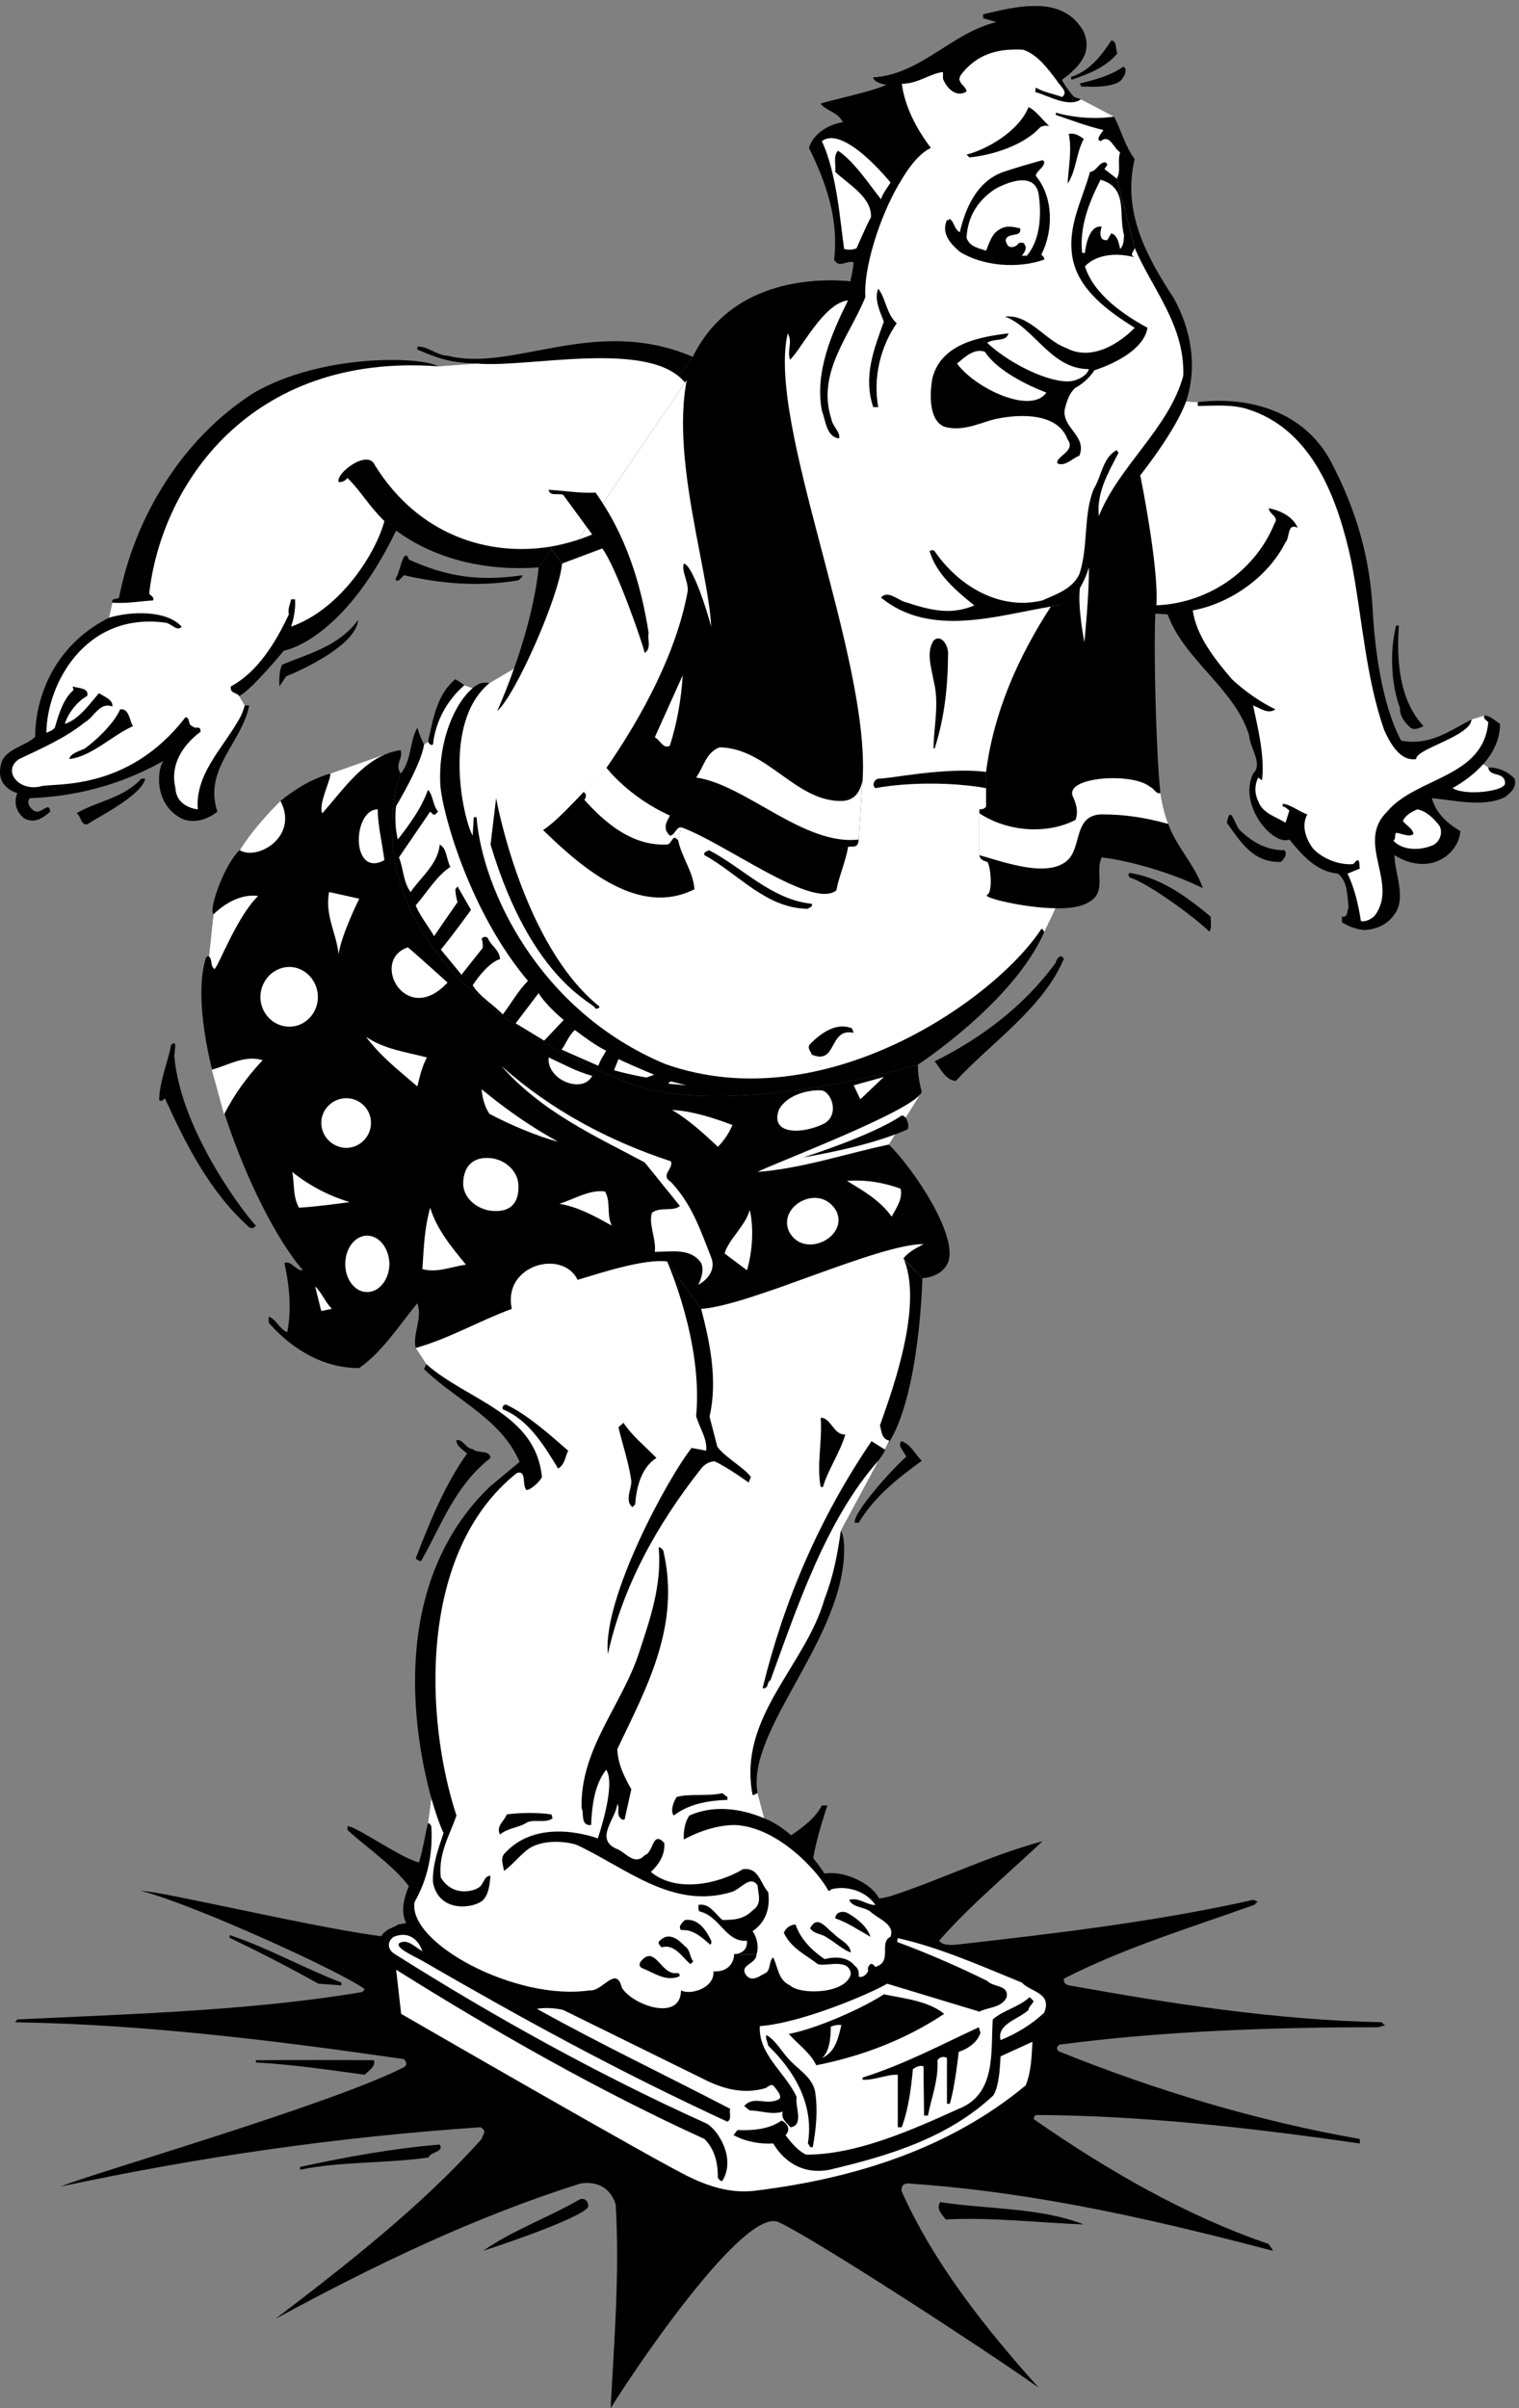 <svg xmlns="http://www.w3.org/2000/svg" xml:space="preserve" width="361.632" height="573.325"><rect width="100%" height="100%" fill="#808080" stroke="none"/><path d="M1877.25 517.25c131.94-91.523 271-171.922 420-223 1.94-4.789 6.84-7.73 7-12-206.96 54.258-420.62 104.242-647 120-8.5 1.5-19.12.25-17-14 57.15-127.215 146.34-240.906 245-351-92.78 65.988-401.51 266.91-465 296-60.87 29.25-258.97-264.313-301-333 5.77 113.77 16.55 241.184 9 365-15.73 49.051-64 37-64 37-190.141-59.863-372.441-148.074-545-242 125.512 95.887 261.75 201.738 369 322 2.52 9.113 10.363 14.016-2 21-261.09-17.766-502.195-53.051-751-106 49.84 21.586 477.824 145.078 611 212 14.043 5.363 3 16 3 16-227 32.73-462.227 62.137-696 66l4 5c203.309 9.758 418.934 15.637 617 49l5 5c-39.387 30.246-305.977 151.781-400 176 34.234.281 331.535-70.937 438-82 0 0 44.473-12.789 62 4 18.41 15.883-15 78-15 78-28.09 41.691-78.32 74.77-116 109v7c18.074-1.04 103.469-63.16 133-66 0 0 26.211-10.023 51 0 24.219 9.578 60.973 90.44 63 108 2.871 16.74 13 24 13 24s24.176-119.969 56-130c31.883-9.574 78.44-63.48 164 64l12 2s-9.35-122.129 37-122c28.38-1.352 281.98 78.28 320 157h10s-35.76-103.223-26-130c9.84-27.129 26.99-57.758 137-33 98.27 32.09 175.2 72.031 274 99-61.55-58.336-130.16-115.18-185-178 5.84-10.687 32-7 32-7 176.72 19.836 358.04 41.398 530 80 3.48.602 5.44-4.301 9-2l-7-7c-116.14-41.363-229.6-75.738-339-131-4.12-3.375-1.62-10.875 7-13 182.54-32.621 368.76-62.023 560-66 2.82-1.902 3.8-5.824 8-5l-15-4c-182.28.234-385.16-6.625-569-31-4.34-2.09-7.62-6.875-2-12 172.12-69.477 353.44-124.363 539-157v-8c-182.07 26.145-378.36 49.738-578 51-6.62-1.5-5.37-5.875-5-8" style="fill:#000;fill-opacity:1;fill-rule:nonzero;stroke:none" transform="matrix(.133 0 0 -.133 -3.482 573.359)"/><path d="M637.25 762.25v-5l-41 3c-52.437 29.066-105.363 56.512-159 82v5c68.336-22.648 132.043-58.914 200-85m58-139c4.398-11.332-10.301-19.176-16-26-64.871 8.785-131.52 18.586-195 22v4c67.402.43 149.73.43 211 0m98-174c-71.059-10.812-158.289-6.891-230-22v5c82.492 17.949 169.723 33.633 250 40 8.914-13.23-17.551-13.23-20-23m286-87c.19-14.719-123.547-59.434-188-80 52.445 36.613 116.15 59.156 173 92 10.78 3.422 15.19-5.891 15-12m887-33c-82.62 3.336-164.96 13.137-247 9-7.14 9.035-17.93 18.84-10 31 85.18-13.141 178.29-9.223 257-40m-1227 537c-14.117-8.324-16.078-5.387-28-17 0 0-16.5-24.324 5-55l13-95 534-309s75.11-37.41 132-24c57.45 12.727 340.05 56.832 479 201 6.8 6.73 18 101 18 101s29.27 22.73 28 29c-2 6.797 12.71 42.734-20 62-32.64 19.941-205.79 83.648-256 90-51.07 6.715-383 112-383 112l-522-95" style="fill:#000;fill-opacity:1;fill-rule:nonzero;stroke:none" transform="matrix(.133 0 0 -.133 -3.482 573.359)"/><path d="M1294.25 585.25c32.18-14.805 65.59-22.516 102-12 5.16 2.402 8.1 7.305 14 5 5.86-7.496 17.62-20.238 10-25-23.74-11.902-44.32 7.699-62-12l10-8c19.44.258 39.04-8.562 59-2-3.3-12.441 5.77-18.691 14-28 25.09 3.43 7.2 39.078 11 54-20.46 44.867-68.48 75.25-66 127 76.91 6.074 199.18 59.004 228 76l165-50c17.14 8.5 39.69 6.539 49 26 3.43 22.684-23.04 16.805-35 29-52.72 26.027-106.63 49.551-162 70v7c75.95-16.668 150.44-49.992 224-80 15.63-17.039 54.84-18.02 40-54-23.39-21.844-49.85-37.527-78-49-7.14 29.117 32.07 36.957 50 54-.29 5.5 7.55 10.398 9 16l-7 7c-19.93-18.48-47.37-23.383-66-40-3.91-57.871 6.86-133.34-61-160-86.01-39.008-183.37-82.133-273-82-14.91 6.73-27.66 22.41-37 35 9.34 8.973 4.44 20.734-7 26-22.86-16.047-52.27-18.008-79-17l-7-9c20.99-11.609 47.46-16.508 71-15 22.52-37.773 58.79-55.414 101-47 109.7 25.891 212.61 57.906 293 133 10.44 16.711 11.75 49.707 13 70l57 26c-1.41-27.672-2.39-54.133-12-78-136.43-113.352-305.98-166.277-480-188-42.8-6.355-81.95 4.902-120 23-53.48 24.504-518 293-518 293l-9 79c178.063-111.586 362.32-216.457 552-303 19.09-19.309 23.99-43.812 24-70 2.93-2.234 3.91-6.156 8-5 25.64 41.969-10.3 94.242-29 103-192.68 86.965-379.875 190.855-559 304-11.996 8.637-11.996 22.113 0 30 29.168 11.715 45.582-9.113 51-26-13.012 7.332-27.715 23.992-42 14-5.684-8.141 26.047-22.352 40-30 180.109-104.082 347.38-196.215 548-289 8.47 4.574 2.59 15.359 5 23-117.08 60.965-230.77 114.871-346 179 15.99 2.52 31.79 1.418 47-2l260-128" style="fill:#fff;fill-opacity:1;fill-rule:nonzero;stroke:none" transform="matrix(.133 0 0 -.133 -3.482 573.359)"/><path d="M1716.25 706.25c-67.85-45.328-146.26-75.711-229-92-10.37 22.172-31.93 36.871-49 56 56.52 11.133 139.58 50.461 170 71 37.21-7.801 79.35-11.719 108-35" style="fill:#000;fill-opacity:1;fill-rule:nonzero;stroke:none" transform="matrix(.133 0 0 -.133 -3.482 573.359)"/><path d="M1497.25 627.25c17.66 12.492 16 56 16 56s9.76 4.484 19 3c-4.41-17.484-9.31-48.973-35-59" style="fill:#fff;fill-opacity:1;fill-rule:nonzero;stroke:none" transform="matrix(.133 0 0 -.133 -3.482 573.359)"/><path d="M1781.25 672.25c-8.38-25.375-39-34-39-34s-6.62-63.875-16-93h-5v82c-5.23 3.289-13.07 2.309-17-4 1.97-35.836-10.77-66.219-17-99h-7l-1 88c-6.35 2.605-14.19-1.312-19-5-3.03-33.559-7.93-71.781-20-104h-7v94c-19.16.945-40.72-9.836-63-9v4c72.27 22.605 138.91 57.891 208 90l3-10m-345-45c16.13-19.254 43.57-32.977 49-60 5.35-36.684 1.43-67.066-4-99-6.33-3.352-6.33 4.492-9 6 11.49 68.078-22.82 128.848-71 175-.82 6.773-5.72 13.633-3 19 14.92-8.309 25.7-26.93 38-41m209 1428c-4.62 11.21 35 29 35 29-82.57.53-310.2-109.98-399-116l-61 85c-40.35 4.98-117.77-20.17-160-33-27.36 55.95-135.176 26.55-118-52-58.34-21.42-111.266-52.79-172-70l19-29-4-9c58.477-56.52 137.863-88.86 171-166l-54-45c-178.293-172.93-137.039-437.29-104-557l-6-45c-5.371-19.77-12.23-70.363-24-89-14.57-32.574-30.621-65.531-12-95 0 0 105.117-149.402 322-133 0 0 36.72 5.652 43 13 0 0 49.34-51.41 104-42 34.29 6.473 31 27 31 27s52.29-3.375 62 30c0 0 17.25-2.746 26 7 0 0 30.45-29.348 57-12 23.68-8.773 91.06-49.203 156 2 0 0 51.45 7.605 65 43 0 0 17.08 50.363 11 70-6.17 19.566-31 26-31 26 7.68 33.996-58.73 70.508-100 63 0 0-49.14 76.36-108 99l-12 45c-21.03 114.09 158.66 279.07 155 442-.83 7.98-1 23.49-7 28l69 126c12.84 18.46 6.76 10.31 16 28 57.77 88.16 62 298 62 298l-32 32" style="fill:#000;fill-opacity:1;fill-rule:nonzero;stroke:none" transform="matrix(.133 0 0 -.133 -3.482 573.359)"/><path d="M1645.25 2054.25c34.59-88.64-30.25-254.25-44-295 3.04-7.46 1.45-23.64 17-27l-8-16-24 15c-92.71-136.28-156.42-284.28-195-442 11.14-2.04 7.22 10.7 14 14 46.14 126.08 99.05 287.77 194 394l-68-126c-5.37-39.99-13.21-81.48-29-122-34.2-120.87-155.73-211.04-129-351 3.66-1.18 5.62 2.74 9 3l12-45c-43.54 18.43-91.91 23.86-134 5-8.8-12.2-10.76-29.84-10-43 0 0 44.82 26.39 92 26 76.15-3.7 148.02-82.105 167-118 1.93.281 3.89 1.262 5 3 27.32 7.086 61.62-2.719 79-28-14.44-1.18-30.12 14.5-47 9 6.1-14.102 26.68-12.141 38-21 13.18-12.703 44.54-22.504 36-45-21.84-10.828 4.63-44.152-27-54-2.68 2.008-4.64 6.906-9 5-3.48-2.992-5.44-6.914-4-12-2.42-6.676-11.24-13.535-17-10 .86 8.227-1.1 15.086-7 19-12.73 16.668-36.25 16.668-54 12-21.45 14.469-43.02 35.055-52 62-9.64-.484-17.48-6.363-21-15 13.32-27.629 37.82-38.41 61-56 14.07-4.953 55.23 11.711 59-17-6.7-36.223-90.02-38.918-109-21-21.2 9.523-21.2 32.066-30 50-7.86-6.172-3.94-18.914-12-27-10.56-4.652-26.25-19.355-37-4-11.79 17.969 18.6 18.949 19 36l-40 1c.05-14.676-10.06-32.426-37-31 2.43-30.012-41.67-43.082-58-34-.82-57.27-87.4-26.234-106 5-10.31 40.969-34.82-8.039-58-5-131.309-19.398-325.445 84.543-313 158 22.551 39.887 33.332 84.969 30 136-1.57 1.89-2.551 5.82-6 5l6 45c10.277-35.71 19.574-58.54 22-62-9.848-29.23-20.629-59.613-19-89 11.113-55.883 74.82-46.082 90-31 10.301 11.383 11.281 28.043 13 43-12.5.727-11.52-16.914-23-22-7.141-4.719-44.387-16.48-66 19-4.848 42.93 15.734 75.27 28 111-57.023 173.69-68.867 472.21 108 613 17.93 5.99 9.109-20.48 17-30 5.832-2.23 25.434 15.41 28 23-11.387 114.92-133.367 136.81-207 202l-19 29c60.734 17.21 113.66 48.58 172 70-17.176 78.55 90.64 107.95 118 52 42.23 12.83 119.65 37.98 160 33l61-85c88.8 6.02 316.43 116.53 399 116 0 0-39.62-17.79-35-30" style="fill:#fff;fill-opacity:1;fill-rule:nonzero;stroke:none" transform="matrix(.133 0 0 -.133 -3.482 573.359)"/><path d="M990.25 3295.25s-4.473-70.52-44-181l-44-26c-10.492 1.81-18.551.81-30-9l-15 5c-4.703 4.41-10.582 7.35-16 11-33.789-28.16-39.668-72.26-49-112l-7-5c-4.578 9.78-7.191 14.36-12 30-13.812-22.5-9.895-58.77-30-82 0 0-137.176-332.37 400-551 180.08-73.58 526 30 526 30s170.51 111.14 226 237c146.42 301.08 201.42 542.75 190 571l31-2c30.04-82.41 120.21-132.39 146-217 1.66-23.21 25.18-50.65 7-68-27.12-56.79 35.5-129.8 65-118 23.75-29.31 49.23-57.73 87-61 18.1-15.35 16.14-38.87 19-61-3.84-5.32.07-18.06-12-16v-10c12.07-7.74 25.8-12.64 40-14 22.06 1.36 40.68 9.2 54 28 21.97 29.22.41 73.33 0 106 64.13-39.39 115.36 2.97 118 43-24.48 14.5-44.09 33.12-51 59 39.26-3.34 92.18-17.06 131 2 9.21 7.41 21.95 17.21 17 33-12.69 13.61-31.31 20.47-47 20l-9 6c17.78 20 30.12 44.38 30 72-9.23 5.78-17.07 14.6-28 15l-23-7c-41.54-21.82-74.87-47.3-126-38-34.14 64.2-47 161.24-51 235-4.92 89.75-27.24 174.2-75 265-47.31 88.56-144.71 117.23-238 106l-21 1c21.18 63.49 8.48 129.82-22 185-47.61 72.95-92.69 153.32-70 249-17.79 23.89-23.67 51.34-37 76l-59 31-12 4c-8.78 7.97-22.56 29.56-22 31 2.75 2.38 16.8 12.45 19 16 21.56 19.73 31.46 41.34 20 69-36.56 68.39-120.85 45.84-180 32v-7c8.18-1.7 16.02-4.64 24-7-79.52-18.22-135.39-93.69-221-99 2.3-8.41 15.04-11.35 24-13-23.66-12.07-105.01-28.73-118-34 12.99-14.34 29.95-14.13 40-33-25.73-3.67-53.47-20.54-61-46 30.07-60.79 53.59-126.46 45-200 8.59-16.63 24.27.03 35-5-.92-12.08-3.42-22.08-6-34 0 0-200.75 27.75-282-135l-276-377" style="fill:#000;fill-opacity:1;fill-rule:nonzero;stroke:none" transform="matrix(.133 0 0 -.133 -3.482 573.359)"/><path d="M2334.25 2860.25c-3.7 2-6.64 6.9-12 7v5c14.18-1.18 28.89-13.92 44-19-11.2-20.4-2.37-44.91 11-62 18.97-19.17 48.38-28.97 71-27 2.86 1.95 4.82 6.85 9 7 3.66-4.07 1.7-9.95 3-15l-22-9c12.86-26.13 19.72-57.5 24-85 7.48-1.9 18.26 3 25 10 43.25 58.67-35.16 130.21 22 186 51.63 61.83 172.18 59.87 181 160-2.94 3.76-9.8 5.72-7 12l-23-7c-.99-30.03-101.33-53.19-99-71-30.75-4.73-48.39 33.01-57 51-33.54 95.21-39.42 201.06-59 302-23.55 109.79-68.63 238.18-188 274-28.63 8.29-58.03 5.34-87 5v7l-21 1c-19.45-54.05-82-132-82-132s-58.92-80.25-69-115c-9.92-35.25-26.11-112.02-91-120-96.16-16.04-215.73-56.22-304 16 12.8 15.01 31.43-6.55 47-9 47.88-16 81.46-21.08 120-5-33.64 27.05-67.95 56.45-80 97 2.25 2.57 8.13 2.57 9 0 44.22-64.07 117.73-106.22 193-88 24.7 11.18 53.12 20.01 66 47 16.52 48.48 6.72 107.28 26 153 14.05 22.89 16.01 56.21 41 69l3-5c-18.19-35.23-39.75-71.49-35-113 35.43 89.53 125.6 157.16 151 251 3.02 90.42-54.8 154.13-87 229l-32 124c8.33 13.81.49 30.47 6 47-12.37 7.98-18.25 33.46-35 20-9.71 2.68 2.05 14.44 5 20-27.46 6.2-58.82 17.96-85 27v4c32.06-9.12 71.27-12.06 104-7l-59 31c-22.25-15.72-58.68 6.74-82 13l1 8c15.14-9.03 31.8-10.99 47-17 12.24 8.95-3.24 19.21-9 29-17.27 22.84-34.62 47.57-61 56-44.2 2.36-82.42-7.45-111-45-9.64-14.39 8.98-19.29 10-30-19.64-11.83-36.3 7.77-42 23v12c-23.71-2.73-45.27-21.35-74-21 5.21-40.54 25.79-80.72 52-115-19.08-8.81-38.83-32.49-56-63-37.02-62.88-64.66-154.73-61-204-27.8-69.2-87.59-134.87-61-218 1.83-12.92 16.53-23.7 14-35-22.95 2.48-23.93 31.88-31 50-12.53 68.13 16.87 136.74 47 197 0 0-145.5 49.25-292-147l-220-324c-4.27-55.79-82.672-235.16-116-264 11.965 27.38 21.992 52.83 30 76l-44-26c-85.559-71.36-46.844-243.75-30-273l2 33h5c9.887-128.44 111.168-347.33 338-442 283.73-100.24 590.76 115.88 673 242 2.2.34 4.39-2.81 5-6 146.42 301.08 201.42 542.75 190 571l-3 14c105.25-1.42 191.46 63.31 225 146 9.58 13.36-9.04 16.3-10 28 19.58-3.86 42.13-13.66 52-35-19.68 9.58-13.8-17.86-22-26-31.98-63.41-99.61-109.48-166-122 6.61-45.3 37.97-85.49 70-123 23.84-22.27 52.26-41.87 78-54-13-9.44-27.7 2.32-40 7 8.38-39.96 21.12-89.95 16-134l-7 5c-6.5-13.87-6.5-28.57 0-42 8.2-22.84 31.72-27.74 49-39l7 22" style="fill:#fff;fill-opacity:1;fill-rule:nonzero;stroke:none" transform="matrix(.133 0 0 -.133 -3.482 573.359)"/><path d="M1266.25 3672.25c-175.11 75.04-320.594-27.87-439 2-19.789.52-36.449 18.16-54 16v-5c32.25-13.43 55.039-23.72 106-25l-69-5c-28.27 17.55-206.16 23.43-329-47-128.559-81.48-213.828-222.62-242-367-3.191-3.62-14.832-.31-12-9l-6-27c-138.703-70.41-132-213-132-213-13.625-14.75-51.75-21.62-60-45-14.863-45.3 28-56 28-56s-12.316-25.08 12-45c19.465-10.46 34.492 1.3 47 12-2.707 20.66-16.43-7.76-30 2-7.012 4.94-12.89 13.76-7 22 71.539 2.54 154.848 18.88 240 67-9.684-8.59-21.445-74.26 31-103 21.063-10.46 47.523-2.62 65 12-25.316 76.53 44.273 123.57 57 190h-8l-10 17c19.359 7.73 80 81 80 81s104.961 16.24 201 215c72.211-53.05 163.363-72.65 255-66l276 377" style="fill:#000;fill-opacity:1;fill-rule:nonzero;stroke:none" transform="matrix(.133 0 0 -.133 -3.482 573.359)"/><path d="M1252.25 3626.25c-63.77 78.16-281.844 25.48-373 34l-69-5c-336.027 24.66-495.293-211.79-517-407 2.594-3.75 9.453-5.71 7-12-24.008-1.55-50.348-6.09-73-4l-6-27c39.055 11.93 103.684 13.73 130-16-7.379-9.44-18.16 5.26-28 7-145.512 20.56-213.625-111.84-214-197 7.848 3.77 9.395 3.27 15 9 3.754 11 12.141 49.47 33 67 .973 2.81-.332 2.79-1 7 10.219-3.39 29.82-2.41 26-17-17.25-9-34.852-31.63-40-50 24.754 7.59 44.801 36.16 61 55 9.285-6.1 25.945-11.98 24-24-22.559 9.08-32.969-19.34-49-28-35.305-28.58-78.43-47.21-118-66-12.375-8.65-16.293-20.41-9-33 10.348-15.83 31.176-20 47-16 21.91 7.27 155.449-11.92 260 124 9.141-1.32 3.262-13.08 12-16 6.941-6.88 14.785 2.92 15-10-32.559-24.32-55.102-59.61-45-101 1.66-35.06 40-38 40-38-5.016 61.75 43.008 107.81 72 158 6.66 10.95 9.23 18.42 12 28l-10 17c-5.508 7.11-16.289 3.8-15 17 48.695 26.01 81.039 79.91 104 129-2.379 9.72 2.523 18.54 4 27h7c1.324-14.34-1.617-32.96-7-49 90.324 32.05 152.398 133.65 167 189-28.078 27.23-41.062 52.46-66 77-4.469-4.93-9.367-7.87-16-7-5.129 16.04 52.699 59.53 65 30 78.16-125.81 203.117-163.39 313-146l22-30 220 324" style="fill:#fff;fill-opacity:1;fill-rule:nonzero;stroke:none" transform="matrix(.133 0 0 -.133 -3.482 573.359)"/><path d="M617.25 2926.25c-32.273-9.11-61.676-26.75-89-49 0 0-43.875-41.62-73-88-26.109-23.05-56.496-106.36-47-115l-8-75c-3.375 2-6.273-3.75-7-8-35.441-130.88 78.969-441.4 175-554-10.719-2.21-21.496 18.37-33 13 8.563-37.75 13.461-83.82 5-124-14 6.25-19.961 23.52-33 28v-11c42.441-48.37 99.289-81.69 162-81 42.16 29.69 71.563 76.74 104 116 9.711-28.48-8.914-53.96-3-80 60.734 17.21 113.66 48.58 172 70-17.176 78.55 90.64 107.95 118 52 42.23 12.83 119.65 37.98 160 33l61-85c88.8 6.02 316.43 116.53 399 116-12.25-7.07-27.93-13.93-37-26l34-35s29.95.03 44 24c25.42 44.42-58.15 170.09-104 215l59 94c-7.92 27.92-7 49-7 49s-345.92-103.58-526-30c-537.176 218.63-400 551-400 551-11.258 18.33 5.406 27.15 0 42-7.512-1.17-14.258-2.86-21-5l-105-37" style="fill:#000;fill-opacity:1;fill-rule:nonzero;stroke:none" transform="matrix(.133 0 0 -.133 -3.482 573.359)"/><path d="M400.25 2599.25c7.234-8.34 1.445-16.33 10-23 9.09 9.61 39.473 92.92 78 131-29.707 4.07-59.109-12.6-80-33l-8-75m27-283c18.871 36.27 39.133 64.77 69 97-31.828 9.91-61.848-9.16-91-17 0 0 13.5-50 22-80m2263 621c1.96-18.15 29.41-6.39 30-28 .88-14.66-71.16-23.48-94-9 19.68 11.05 39.27 25.39 55 43l9-6" style="fill:#fff;fill-opacity:1;fill-rule:nonzero;stroke:none" transform="matrix(.133 0 0 -.133 -3.482 573.359)"/><path d="m1943.25 4173.25 1-5c30.52 10.29 60.91 22.05 82 47-3.45 7.39-.51 23.08-11 23-15.97-24.43-37.75-54.5-72-65m82-182-22 17c.93 3.67 8.77 7.59 2 12-11.86 1.47-15.77-16.17-28-17-13.26-50.14-41.68-97.18-31-155 10.88-56.85 64.79-95.08 111-124 0 0-62.22-68.43-123-36-37.89 13.96-66.31 61-109 56 52.49-19.5 81.89-93.99 150-94 0 0-2.12-12.75-25-20-31.04-10.72-110.73 23.93-157 67 11.96 8.88 34.51 1.04 38 17-50.54-6.16-120.12-17.93-136-80-5.69-31.04-5.69-75.63 21-87 30.16-8.72 58.58 4.02 85 12 35.33 9.17 116.68 18.48 136-35 15.96-21-23.24-30.81-18-43 14.36-5.45 26.12 9.25 39 14 14.56 35.44-32.48 50.14-26 84 4.15 16.15 8.72 27.83 18 37 23.5 12.5 35 32 35 32s86.55 25.53 95 76c-42.75 23.04-96.66 60.29-112 110 22.21 23.79 62.39 23.79 89 16-10.93 4.86-.15 11.71 0 17l-32 124m11 181c-8.55-20.66-66.37-16.25-75-16-.2 2.69-1.18 3.67-3 5 25.34 6.51 54.75 13.37 78 30 8.11-.95 4.19-14.67 0-19m-132-87c-5.93 1.65-11.25.67-16-2-33.91-37.02-97.74-51.73-127-54l-5 5c32.85 7.95 92.85 39.85 111 85 12.45-5.4 26.18-24.02 37-34m62-23c-14.02-24.84-13.04-56.21-29-80 1.26 27.71 8.12 59.07 2 89 11.02 2.42 20.82-4.44 27-9" style="fill:#000;fill-opacity:1;fill-rule:nonzero;stroke:none" transform="matrix(.133 0 0 -.133 -3.482 573.359)"/><path d="M1620.25 3984.25c-6.08-10.08-14-19.37-17-30-22.48 28.27-47.96 67.47-77 87-9.19-9.73-3.31-25.41-5-38 24.23-22.69 65.71-45.46 64-81-7-12.43-19.42-41.42-26-56-7.58-2.08-10.96-3.36-22-1-6.47 40.82-12.25 134.75-40 193 39.41 30.12 123-74 123-74" style="fill:#fff;fill-opacity:1;fill-rule:nonzero;stroke:none" transform="matrix(.133 0 0 -.133 -3.482 573.359)"/><path d="M1895.25 4022.25c1.11-11.31-13.59-16.21-15-26 31.8-38.23 31.8-98.02 10-141 2.2-3.09 6.11-5.05 5-9-46.91-16.63-109.64-11.73-151 14-15.48 13.48-34.11 32.1-23 57 1.64-1.38 3.59.58 5 2 9.38-7.3 7.41-18.08 18-24 10 43.16 30.58 91.19 78 108 23.15 7.69 46.67 14.55 70 21l3-2" style="fill:#000;fill-opacity:1;fill-rule:nonzero;stroke:none" transform="matrix(.133 0 0 -.133 -3.482 573.359)"/><path d="M2038.25 3890.25c-.75-7.7.23-17.5-7-25-1.59 5.54-3.55 25.14-16 28l-7-12c-14.08-2.08-13.87 13.06-10 24-25.75 3.92-30-47-30-47h-5c-5.14 46.84 12.5 90.95 33 131 50.07-14.57 31.45-61.62 42-99m-153 74c5.23-34 4.25-81.7-21-111h-9c4.85 5.77 9.75 13.61 5 20-2.11 5.38-7.01 2.44-10 3-4.85-7.43-13.67-9.39-19-6-2.51 3.48-7.41 10.34-3 15 7.35 9.06 26.95 1.22 24 17-13.71 2.84-24.49 5.78-37-2-14.94-7.9-19.84-29.46-24-38-16.25 5.25-29.16 7.55-35 23 1.92 36.5 18.58 64.93 49 86 14.18 8.82 71.51 36.75 80-7" style="fill:#fff;fill-opacity:1;fill-rule:nonzero;stroke:none" transform="matrix(.133 0 0 -.133 -3.482 573.359)"/><path d="M1631.25 3732.25c-28.92-41.8-42.64-96.69-33-150h-9c-18.28 55.27 1.32 103.3 19 153-6.9 17.92-17.68 40.46-10 59 13.88-17.55 13.88-44.02 33-62" style="fill:#000;fill-opacity:1;fill-rule:nonzero;stroke:none" transform="matrix(.133 0 0 -.133 -3.482 573.359)"/><path d="M1899.25 3608.25c-28.37-40.26-128.73 8.72-160 52 13.04 10.59 30.68 28.23 50 21 28.25-43.75 110-73 110-73" style="fill:#fff;fill-opacity:1;fill-rule:nonzero;stroke:none" transform="matrix(.133 0 0 -.133 -3.482 573.359)"/><path d="M758.25 3309.25c67.836-30.45 123.699-39.27 203-28 .09-4.41-4.812-6.37-7-9-71.32-12.07-136.988-6.19-205 9l-9-9c-6.297-2.15-6.297.67-5 5 7.523 10.37 13.406 57.41 23 32m-220-209-12-18c-.078 10.33-1.059 26.99 5 39 45.887 19.35 100.773 32.09 136 80-3.539-45.29-101.875-90.05-129-101m1992 91c-4.65-64.37 1.23-133.96 44-180-6.51-2.96-15.33-7.86-23-3-9.97 8.86-19.77 20.62-19 35-16.45 44.43-18.41 102.25-7 148h5m-807-49c-.36-60.45-6.25-115.34-24-171h-2c.15 39.98 10.93 79.18 0 122-3.77 21.87-13.57 50.29 0 71 12.75 12.63 25.88-7.37 26-22m-1459-131c-38.973-17.66-73.277-53.93-114-59 1.516 9.97 17.199 13.89 28 19 19.094 14.01 50.945 42.92 63 70 16.371 2.32 16.371-20.22 23-30m22-94c-6.824-31.23-90.379-71.66-104-82-12.84-.44-9.898 14.26-19 20 36.543 21.7 83.59 26.61 116 62h7m813-408c.29-2.78-3.64-3.76-7-4 1.4 10.04-113.27 44.67-188 294l10 83s46.762-262.09 185-373" style="fill:#000;fill-opacity:1;fill-rule:nonzero;stroke:none" transform="matrix(.133 0 0 -.133 -3.482 573.359)"/><path d="M714.25 2771.25c-60.434-32.43-57.52 90.62-12 91 .34-29.4 8.18-60.77 12-91m1889 61c6.64-14.1-1.2-31.75-17-36-20.47-7.51-49.87-7.51-66 10 5.35 3.07 1.43 10.92 5 14 7.21-.14 23.87-8.96 31-2-1.25 9.7-13.01 15.58-19 23 5.01 11.2 16.77 17.08 26 21 16.25-2.94 29.97-16.66 40-30m-1811 151c2.469-3.38 4.43-7.3 9-5 4.25 41.8 25.813 80.02 56 106l15-5c-31.508-26.46-61.355-92.69-58-171 2.281-48.86 52.129-229.02 157-353-18.621-18.87-29.512-39.96-45-60-19.797 20.04-40.379 30.82-54 52 11.66 18.03 31.262 41.55 49 47-1.074 17.09-16.758 23.95-22 38-3.578 2.62-8.48 2.62-11-2 2.789-5.79 2-16 2-16l-38-48-37 45c20.637 24.6 54 71 54 71l-24 42-4-5c.516-13.32 4-23 4-23s-29.891-42.92-42-61c-10.488 18.24-25.191 35.88-33 55 20.551 24 38.191 53.41 62 69-7.148 13.81-6.164 33.41-19 40-2.848-35.01-34.211-58.53-52-85-13.574 17.65-12.594 42.15-21 62l56 82 5-5c4.25-1.78 6.211 2.14 9 5-9.648 11.84-8.668 29.48-18 39-11.25-32.06-31.832-60.48-54-89-7.562 32.44-3 60-3 60s44.762 73.69 50 110l7 5" style="fill:#fff;fill-opacity:1;fill-rule:nonzero;stroke:none" transform="matrix(.133 0 0 -.133 -3.482 573.359)"/><path d="M2245.25 2825.25c22.58-21.8 48.06-36.51 80-36 6.29-7.37-.58-15.21-6-21-49.46-2.05-72 35.2-97 70 6.37 34.79 13.72-3.07 23-13m-766-132c2.53-6.44-5.31-6.44-7-9-74.76.6-123.77 62.35-185 96-2.48 6.54 5.37 6.54 8 9 61.07-31.87 112.04-88.71 184-96m569 47c32.38-9.33 114.83-69.86 143-97 4.05 7.3 2.09 18.08 2 27-42.05 35.18-88.12 69.02-143 78 0 0-7.85.69-2-8" style="fill:#000;fill-opacity:1;fill-rule:nonzero;stroke:none" transform="matrix(.133 0 0 -.133 -3.482 573.359)"/><path d="M669.25 2702.25s-31.348-62.48-37-99c-4.148 38.48-24.73 68.86-17 111 18.73-3.91 54-12 54-12m158-150c-74.547-80.84-139.715 40.03-71 63 16.25-13.37 71-63 71-63" style="fill:#fff;fill-opacity:1;fill-rule:nonzero;stroke:none" transform="matrix(.133 0 0 -.133 -3.482 573.359)"/><path d="M1930.25 2594.25c-36.82-87.78-130.91-150.5-193-218-18.29.85-27.11 21.43-38 35 81.46 40.34 159.87 98.16 217 177-.28 4.47 9.52 18.19 14 6" style="fill:#000;fill-opacity:1;fill-rule:nonzero;stroke:none" transform="matrix(.133 0 0 -.133 -3.482 573.359)"/><path d="m1035.25 2485.25-35-37-51 31 41 54c14.46-23.35 45-48 45-48" style="fill:#fff;fill-opacity:1;fill-rule:nonzero;stroke:none" transform="matrix(.133 0 0 -.133 -3.482 573.359)"/><path d="M1554.25 2462.25c-45.03 9.92-29.35-58.69-75-39-1.39 5.79-9.23 11.67-3 19 19.25 19.14 46.69 39.72 75 28l3-8" style="fill:#000;fill-opacity:1;fill-rule:nonzero;stroke:none" transform="matrix(.133 0 0 -.133 -3.482 573.359)"/><path d="M1111.25 2430.25c-4.37-8.37-9.75-14.68-14-27l-66 29c6.32 6.59 12.42 25.21 24 35 16.25-12.11 36.45-27.43 56-37m-321-12c-9.25-18.61-12.191-32.33-17-52-35.375 30.45-65.762 53.97-92 89 32.121-22.29 71.324-27.19 109-37" style="fill:#fff;fill-opacity:1;fill-rule:nonzero;stroke:none" transform="matrix(.133 0 0 -.133 -3.482 573.359)"/><path d="M338.25 2420.25c11.75-136.92 132.055-290.14 146-303-3.164-4.78-8.066-5.76-12-3-70.555 62.9-113.68 149.15-151 231-2.863-2.46-4.824-6.38-10-4-.703 31.93 18.125 76.88 21 99 12.367 12.14 5.875-10.87 6-20" style="fill:#000;fill-opacity:1;fill-rule:nonzero;stroke:none" transform="matrix(.133 0 0 -.133 -3.482 573.359)"/><path d="M1086.25 2385.25c-16.86-33.15-81.91-7.48-78 33 25.62-11.75 50.12-25.47 78-33m111 2c-4.47-1.82-14-5-14-5s-28.41 4.66-58 13l8 20c17.21-8.09 35.64-16.26 64-28m-17-157c-91.5 48.84-183.625 90-257 173 90.04-80.06 193.93-134.95 304-171 4.6-13.93-19.9-24.71 0-37 36.94-39.66 51.5-82.75 72-135 12-31.5-23-49-23-49 5.59 12.03 10.48 26.73 5 39-18.75 27.25-52.34 20.07-83 20 3.21 21.63-11.81 50.06-5 70 14.42 11.09 37.62 1.62 50 12l-63 78m374 138 54 15-42-40zm-327 7 28-7-33 3c1.59 2.75 5 4 5 4m-202-108c-34.508 8.89-84.492 29.48-123 50-8.539 12.8-12.457 27.5-14 44 43.688-36.1 88.77-67.46 137-94m477 33c-39.75-20.25-98.14-20.68-82 24 15.46 29.32 57.36 36.18 75 35 17.89-.04 35.04-41.7 7-59m-165-3c-5.43-13.27-14.25-26.98-26-39-26.48 24.76-50.98 47.3-82 66 35.92-2.04 73.17-13.8 108-27m-685-138c-20.227-2.68-62.371-8.56-91-10-11.559 22.02-7.637 42.61-12 64 31.805-25.32 66.109-42.96 103-54m986 24c4.27-17.86-7.5-34.52-16-50-20.9 29.2-50.3 45.86-80 64 35.58 2.45 66.94-3.43 96-14" style="fill:#fff;fill-opacity:1;fill-rule:nonzero;stroke:none" transform="matrix(.133 0 0 -.133 -3.482 573.359)"/><path d="M1121.25 2117.25c-30.54 16.78-59.94 33.44-94 39 27.2 8.16 53.66 25.8 82 22 10.87-19.72 2.05-40.3 12-61m402 26c22.58-46.58-59.08-87.42-85-36-19.92 46.08 55.92 86.92 85 36m-663-96c-26.324-3.39-50.828-15.15-78-8 2.668 40.88 3.648 73.22 14 110 11.211-37.76 37.676-70.11 64-102m503-10-40 30c6.61 24.63 36.99 49.14 45 78 7.68-32.78 4.73-74.93-5-108m-743-69-19-4-11 44c12.367-11.44 17.27-27.12 30-40" style="fill:#fff;fill-opacity:1;fill-rule:nonzero;stroke:none" transform="matrix(.133 0 0 -.133 -3.482 573.359)"/><path d="M1043.25 1714.25c-5.46-10.49-5.46-24.21-18-32-23.73 39.15-53.129 88.16-99 106-1.176 4.7-.195 6.66 5 9 38.91-18.02 80.07-55.27 112-83m496 29c-9.45-32.63-31.01-63.01-40-94h-4c-7.59 38.83 3.19 83.91 0 124 18.87.1 22.79-31.27 44-30m-338-42c-26.25-16.11-36.05-51.39-38-83l-5-5c-14.61 11.12-.89 34.64-2 47-4.77 33.71-15.55 64.09-23 96l9 8c15.11-23.25 39.61-42.85 59-63m-329 16c8.719-8.59 30.281-.75 32-16-64.445-50.41-87.969-120.98-124-184-4.152-1.67-7.094 2.25-10 4 25.449 65.88 51.914 131.55 92 188-6.762 6.27-19.504 13.13-19 24 12.238 1.88 17.137-15.77 29-16m804-21c-43.54-31.7-84.7-64.04-113-111h-7c-3.9 17.56 67.64 96.95 92 118-2.79 9.33-17.5 21.09-8 28 17.95-6.91 22.85-22.59 36-35" style="fill:#000;fill-opacity:1;fill-rule:nonzero;stroke:none" transform="matrix(.133 0 0 -.133 -3.482 573.359)"/><path d="M1676.25 2356.25c-14.87-33.79-264.06-127.15-294-143 79.93 6.05 160.3 33.49 235 49l59 94" style="fill:#fff;fill-opacity:1;fill-rule:nonzero;stroke:none" transform="matrix(.133 0 0 -.133 -3.482 573.359)"/><path d="M1380.25 812.25c4.5 13.332 1.56 29.992-7 42 23.26 15.438 32.08 40.918 28 70-14.54 16.004-16.5 44.426-45 41-45.01-26.957-119.5-42.637-165-5 13.16 12.348 25.9 29.988 24 52-21.62 23.07-18.68-17.109-35-22-18.97-20.594-34.65 6.852-52 12-37.54 18.38.69 53.66 3 80 3.57-4.78.63-12.62 2-19 .59-4.4 5.49-11.26 11-9l12 54c-12.61 22.14-24.37 45.67-25 72 51.59 108.93 114.32 220.66 82 356-2.96 1.87-3.94 5.79-8 5 6.02-67.82-15.54-128.58-35-188-30.53-94.46-106-172.87-103-279 4.84-6.58-3-32.06 17-30 1.56 33.22 5.48 71.45 27 99 18.42-26.33-15-123-15-123s-103.793 40.31-165-25c-11.074-9.91-4.215-21.672-3-33 14.469 9.367 29.168 28.969 45 40 22.395 14.45 57.68 14.45 84 7 88.35-40.574 171.66-117.02 278-85 16.17 4.242 33.82 31.688 47 12 1.52-17.559 8.38-33.238-9-45-16.93-16.664-34.57-16.664-54-17-13.89 12.098-23.69 30.719-43 27 .68-4.121-1.28-10 3-12 34.93-7.801 46.69-55.828 84-52 1.65-20.488-15.81-24.18-23-24l40-1" style="fill:#000;fill-opacity:1;fill-rule:nonzero;stroke:none" transform="matrix(.133 0 0 -.133 -3.482 573.359)"/><path d="M1328.25 1094.25v-5c-32.69-1-68.96-6.88-96-28-6.28 7.4-1.38 23.08 5 33 21.06 6.74 55.37.86 82 7l9-7m-313-38c-11.77-9.16-31.367-1.32-45-7-14.793-10-35.375-10-49-22-7.937 14.94 7.746 23.76 12 36 25.148 3.44 57.492 3.44 80 0l2-7m569-212c-21.12 11.715-40.73 25.438-63 33 .71 12.039 14.43 14 23 9 16.92-9.703 34.56-24.406 40-42m-285-7c.23-1.867 1.21-5.789-2-7-12.48 11.012-28.16 25.715-47 26h-5c-6.54 6.574 4.24 15.398 7 18 24.68 3.277 38.41-19.266 47-37m220 12c8.59-9.945 28.2-16.809 30-33-12.59 3.449-28.27 18.152-42 26-9.79 7.836-22.53 5.875-31 17 13.37 26.117 29.05-.344 43-10m-252-49-5-5c-14.72 11.711-28.44 37.191-52 30-1.92 3.273-5.84 5.23-5 10 16.8 18.754 33.46 6.012 47-8 9.98-6.57 8.02-19.312 15-27m-28-28c-23-7.875-43.66 8.246-64 16-5.15 3.027-5.15 6.949-2 12 26.26 31.211 35.47-25.422 65-21 4.2.34 7.38-5.5 1-7" style="fill:#000;fill-opacity:1;fill-rule:nonzero;stroke:none" transform="matrix(.133 0 0 -.133 -3.482 573.359)"/><path d="M544.25 2473.25c27.887-.05 50.848 23.84 51 53-.152 29.79-23.113 53.68-51 54-28.762-.32-51.723-24.21-52-54 .277-29.16 23.238-53.05 52-53m102-217c24.176.37 44.066 20.2 44 45 .066 24.11-19.824 43.93-44 44-24.891-.07-44.777-19.89-45-44 .223-24.8 20.109-44.63 45-45m267-113c28.371-.29 41.363 16 41 44 .363 28.9-27.273 51.44-56 51-28.176.44-42.66-17.62-43-46 .34-28.52 29.469-49.29 58-49m-230-145c21.934-.12 39.574 22.49 40 50-.426 28.26-18.066 50.87-40 51-21.582-.13-39.223-22.74-39-51-.223-27.51 17.418-50.12 39-50" style="fill:#fff;fill-opacity:1;fill-rule:nonzero;stroke:none" transform="matrix(.133 0 0 -.133 -3.482 573.359)"/><path d="M1636.25 3983.25c17.17 30.51 36.92 54.19 56 63-26.21 34.28-46.79 74.46-52 115 28.73-.35 50.29 18.27 74 21v-12c5.7-15.23 22.36-34.83 42-23-1.02 10.71-19.64 15.61-10 30 28.58 37.55 66.8 47.36 111 45 26.38-8.43 45.98-35.87 64-58 2.74 2.09 22.8 16.45 25 20 21.56 19.73 31.46 41.34 20 69-36.56 68.39-120.85 45.84-180 32v-7c8.18-1.7 16.02-4.64 24-7-79.52-18.22-135.39-93.69-221-99 2.3-8.41 15.04-11.35 24-13-23.66-12.07-105.01-28.73-118-34 12.99-14.34 29.95-14.13 40-33 0 0 65.01-48.12 101-109m-604-681 72 27c24.2-31.58 70.75-165.12 76-187 12.39 8.15 4.55 23.84 7 36-14.21 90.75-41.65 176.02-95 251-28.98-1.47-55.44 3.43-84 5 2.09-12.36 16.8-5.49 26-9l52-71c-24.16-10.07-49.58-17.45-76-22l22-30" style="fill:#000;fill-opacity:1;fill-rule:nonzero;stroke:none" transform="matrix(.133 0 0 -.133 -3.482 573.359)"/><path d="M1240.25 2806.25c6.3-30.25 26.88-55.73 29-87-97.52-49.27-197.1 33.82-271 106 28.76 17.4 89.75 87.75 114 112 63.96 92.38 125.48 207.27 145 316 1.06 17.71-11.68 35.35-7 49 15.9-2.87 42.37-87.16 49-113-5.65 113.07-86.75 344.5-31 486 53.01 107.56 167.37 142.05 280 132l-4-34c-44.25-4.5-86-91.62-104-106-5.52 17.32 5.27 31.04-4 47-38.27-160.53 147.95-579.53 134-800l-7-106c-.75-16.37-10.8-11.64-19-13-3.8-25.11-16.75-54-21-78-42.78-35.01-201.23 86.2-278 113l-5-24m551 123c-72.29 9.45-176.18-13.09-193-12-7.68-2.07-11.6-11.87-5-17 59.07 11.01 140.38 10.53 198 0v29" style="fill:#000;fill-opacity:1;fill-rule:nonzero;stroke:none" transform="matrix(.133 0 0 -.133 -3.482 573.359)"/><path d="M1791.25 2929.25v-62c-2.7-4.02-6.62-5-12-5v-82c1.46-7.19 4.5-9 14-12 5.5-3.25 11.13-53.87 0-59-10.72-4.91 68.59-23.46 121-24 27.23-1 52.37 2.94 67 15 23.91 17.93 5.29 53.21 17 76 45.13-5.15 120.92-25.42 181-55-14.34 42.01-46.8 73.01-62 115 0 0-8.69 20.98-14 55-9.39 90.45-13.2 326.55-7 337 4.34 68.69-29 232-29 232s-67.45-72.12-77-107c-10.45-35.12-18.11-120.02-83-128-57.93-89.55-102.04-187.56-116-296" style="fill:#000;fill-opacity:1;fill-rule:nonzero;stroke:none" transform="matrix(.133 0 0 -.133 -3.482 573.359)"/><path d="M1563.25 2808.25c-98.25-11.58-202.03 98.11-291 111 13.51 18.47 17.43 44.93 42 54 86.18-1.23 136.16-98.26 220-96 23 1.66 31.82 17.34 36 37l-7-106m-318 22c-9.48-.34-11.44-15.04-20-15-15.94 14.66-2.12 29.13 0 36-74 33.13-114 86-114 86l-41-44c6.16-2.09 5.76-9.44 2-14 39.05-43.46 86.09-81.69 145-80 12.64-2.66 11.66 22.82 23 7l5 24m534-50c46.55-13.07 125.94-42.47 160-7 22.78 25.29 10.04 77.24 57 80 44.19.18 81.31-6.07 121-17 0 0-8.69 20.98-14 55-8.41-1.68-10.86 8.25-18 11-31.09 26.65-152.29 18.48-139-16 5.98-13.21 10.88-27.92 5-43-52.93-27.06-123.49-20.2-172 12v-75" style="fill:#fff;fill-opacity:1;fill-rule:nonzero;stroke:none" transform="matrix(.133 0 0 -.133 -3.482 573.359)"/><path d="M1281.25 1968.25c15.29-58.66 30.12-127.58 15-193l14-54c15.61-20.64 46.44-35.75 60-54l-4-10s-38.12 27.75-61 38c-8.36-.47-16.92-3.99-24-13-79.79-101-140.55-211.76-167-332-9.82 100.64 109.08 318.08 150 369l26-5c2.37 21.86-12.34 41.46-18 62 12.75 132.08-52 277-52 277l61-85" style="fill:#000;fill-opacity:1;fill-rule:nonzero;stroke:none" transform="matrix(.133 0 0 -.133 -3.482 573.359)"/><path d="M617.25 2926.25c3.012-7.15-22.473-56.16-14-71 35.016 40.01 69.68 90.6 119 108l-105-37m-162-137c31.227-19.62 106.418 24.08 73 88 0 0-43.875-41.62-73-88" style="fill:#fff;fill-opacity:1;fill-rule:nonzero;stroke:none" transform="matrix(.133 0 0 -.133 -3.482 573.359)"/><path d="M1640.25 2314.25c8.88.86 15.01-19.97 10-25-56.74-24.87-127.31-39.57-186-50 0 0 123.63 39.1 176 75" style="fill:#000;fill-opacity:1;fill-rule:nonzero;stroke:none" transform="matrix(.133 0 0 -.133 -3.482 573.359)"/><path d="M1225.25 2976.25c-11.04-7.16-17.9 10.48-27 15l50 111c-2.68-43.98-10.52-87.1-23-126m742 185s-12.51 63.17-8 97c5.75 10.5 10.75 19.25 16 37 1-44-8-134-8-134" style="fill:#fff;fill-opacity:1;fill-rule:nonzero;stroke:none" transform="matrix(.133 0 0 -.133 -3.482 573.359)"/></svg>

